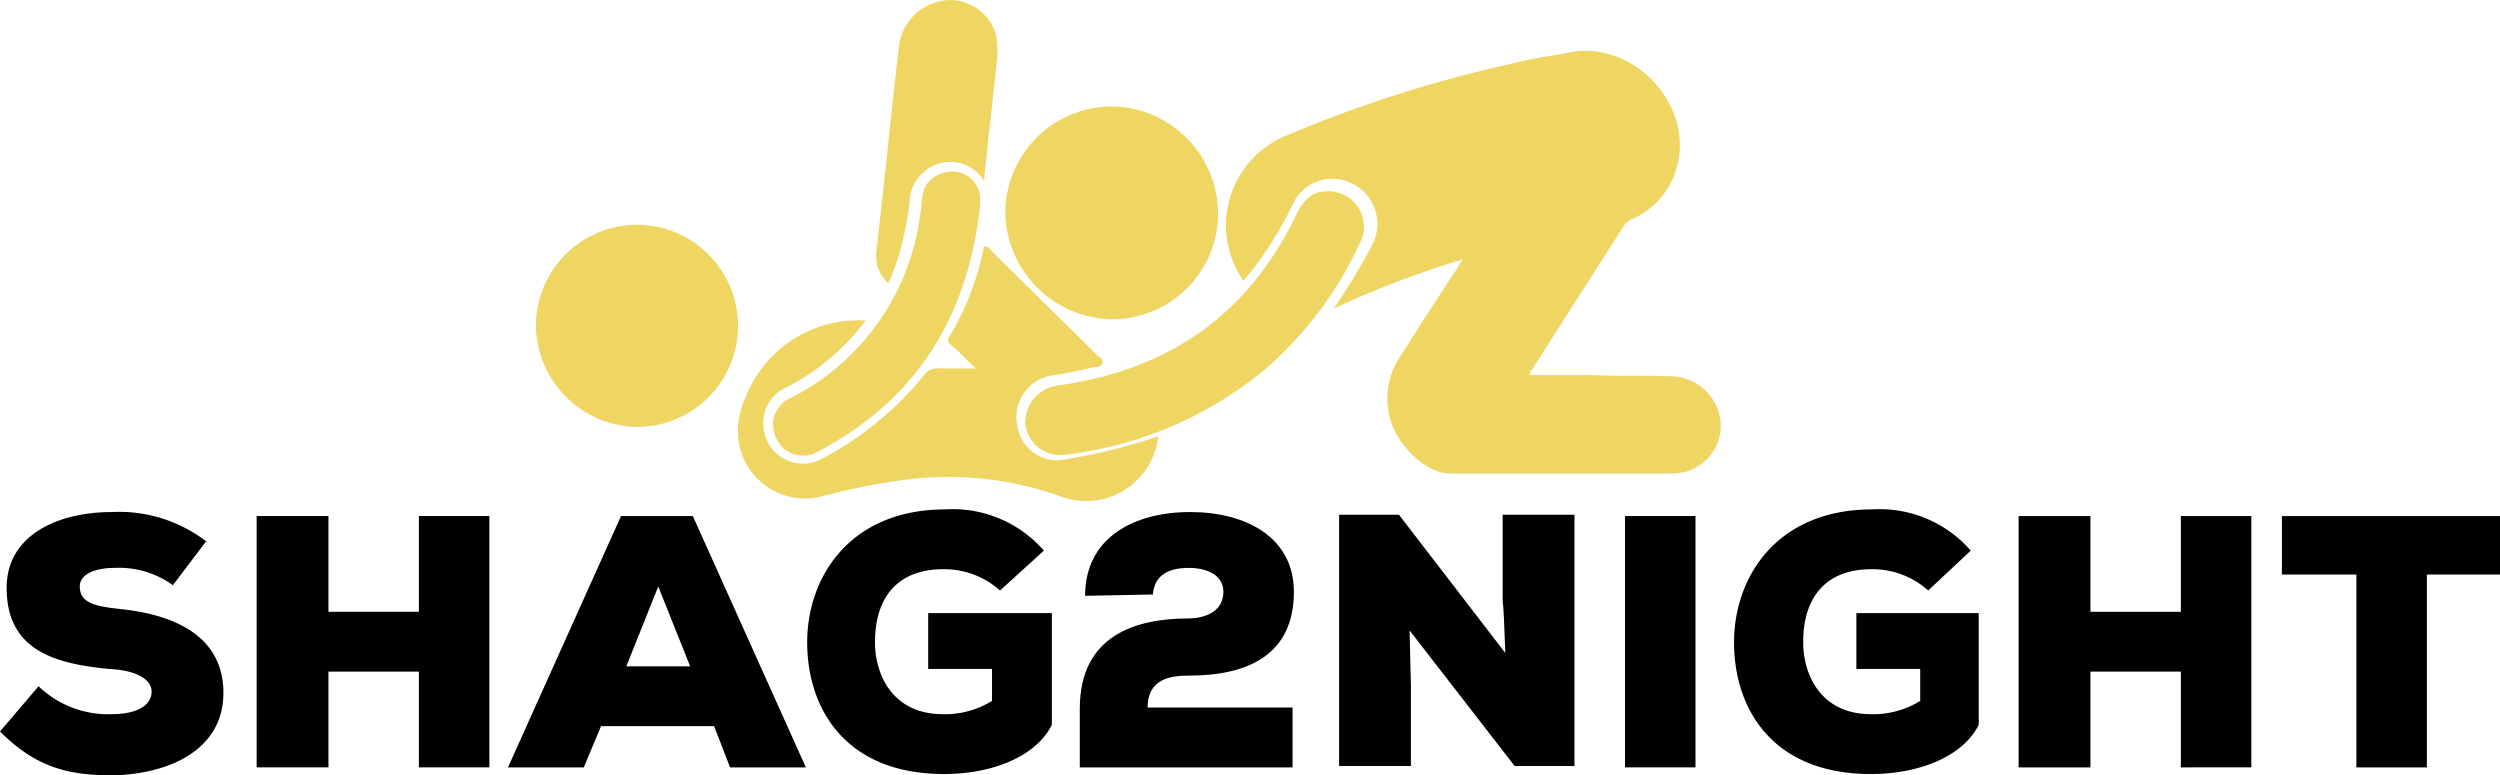 <svg xmlns="http://www.w3.org/2000/svg" width="188" height="58.306" viewBox="0 0 188 58.306">
  <g id="Group_6685" data-name="Group 6685" transform="translate(-2950 100.106)">
    <g id="XMLID_2_" transform="translate(3161 -468)">
      <path id="XMLID_67_" d="M-85.2,396.2c-2-.1-4.1,0-6.1-.1H-96c.1-.2.1-.3.2-.4l6.9-10.8a1.555,1.555,0,0,1,.8-.6,5.973,5.973,0,0,0,3.1-3.5c1.6-4.7-2.9-9.8-7.8-9-1.5.3-3.1.5-4.6.9a97.867,97.867,0,0,0-16.9,5.4,7.291,7.291,0,0,0-3.2,10.9c.2-.2.4-.5.6-.7a28,28,0,0,0,3.1-5,3.235,3.235,0,0,1,3.6-1.9,3.393,3.393,0,0,1,2.4,4.9,51.106,51.106,0,0,1-2.9,4.8,71.544,71.544,0,0,1,9.7-3.7c-.2.3-.3.5-.5.8-1.4,2.1-2.8,4.3-4.2,6.5a5.633,5.633,0,0,0-.7,4.9c.6,1.9,2.7,3.9,4.4,3.9h16.8a3.607,3.607,0,0,0,3.6-3.7A3.791,3.791,0,0,0-85.2,396.2Z" fill="#efd662"/>
      <path id="XMLID_66_" d="M-134.5,399.9a3.177,3.177,0,0,1,2.8-3.8,24.746,24.746,0,0,0,2.9-.6c.3,0,.6,0,.7-.3s-.2-.4-.4-.6c-2.6-2.6-5.3-5.2-7.9-7.8-.2-.2-.3-.4-.6-.4a20.838,20.838,0,0,1-2.6,6.8c-.2.3-.1.5.2.7.6.5,1.1,1.1,1.8,1.7h-2.8a1.173,1.173,0,0,0-1.1.5,24.8,24.8,0,0,1-7.7,6.3,2.965,2.965,0,0,1-4.3-1.9,2.924,2.924,0,0,1,1.7-3.5,17.534,17.534,0,0,0,5.9-5,9.083,9.083,0,0,0-9,5.7,5.915,5.915,0,0,0-.5,3.7,5.068,5.068,0,0,0,6.3,3.8,45.226,45.226,0,0,1,5.3-1.1,25.175,25.175,0,0,1,12.5,1.1,5.423,5.423,0,0,0,5.9-1.3,5.331,5.331,0,0,0,1.5-3.2,42.274,42.274,0,0,1-6.8,1.7A3.027,3.027,0,0,1-134.5,399.9Z" fill="#efd662"/>
      <path id="XMLID_65_" d="M-127.5,391.9a7.96,7.96,0,0,0,8.1-7.9,8.09,8.09,0,0,0-7.9-8.1,8.025,8.025,0,0,0-8.1,7.9A8.158,8.158,0,0,0-127.5,391.9Z" fill="#efd662"/>
      <path id="XMLID_64_" d="M-163.1,400a7.6,7.6,0,0,0,7.6-7.6,7.6,7.6,0,0,0-7.6-7.6,7.6,7.6,0,0,0-7.6,7.6A7.728,7.728,0,0,0-163.1,400Z" fill="#efd662"/>
      <path id="XMLID_63_" d="M-111.4,382.3c-1,0-1.7.8-2.2,1.9-3.7,7.6-9.8,11.6-18,12.7a2.824,2.824,0,0,0-2.3,2.9,2.659,2.659,0,0,0,2.9,2.3,28.813,28.813,0,0,0,15.1-6.4,28.229,28.229,0,0,0,7.2-9.6A2.656,2.656,0,0,0-111.4,382.3Z" fill="#efd662"/>
      <path id="XMLID_62_" d="M-138.7,380.9a2.386,2.386,0,0,0-2.4.6c-.7.7-.5,1.6-.7,2.5a17.976,17.976,0,0,1-9.7,13.8,2.208,2.208,0,0,0-1.1,3.1,2.2,2.2,0,0,0,3.2.9c7.4-3.9,11.2-10.2,12.1-18.4V383A2.08,2.08,0,0,0-138.7,380.9Z" fill="#efd662"/>
      <path id="XMLID_61_" d="M-143,385.5a20.022,20.022,0,0,0,.4-2.4,3.092,3.092,0,0,1,2.2-2.9,2.953,2.953,0,0,1,3.4,1.3c.3-3.2.7-6.3,1-9.4a9.15,9.15,0,0,0-.1-1.6,3.629,3.629,0,0,0-3.6-2.6,3.957,3.957,0,0,0-3.7,3.5c-.6,5.1-1.1,10.3-1.7,15.4a2.825,2.825,0,0,0,.9,2.4A17.719,17.719,0,0,0-143,385.5Z" fill="#efd662"/>
    </g>
    <g id="XMLID_7_" transform="translate(3161 -468)">
      <path id="XMLID_18_" d="M-198,411.9a6.917,6.917,0,0,0-4.4-1.3c-1.3,0-2.6.4-2.6,1.4,0,1.3,1.3,1.5,3.1,1.7,3.8.4,7.7,1.9,7.7,6.3,0,4.3-4.1,6.1-8.3,6.2-3.4,0-5.8-.6-8.5-3.3l2.9-3.4a7.539,7.539,0,0,0,5.5,2.1c1.8,0,3-.6,3-1.7,0-.9-1.1-1.6-3.2-1.7-4.1-.4-7.7-1.4-7.7-6.1,0-4,3.9-5.7,7.9-5.7a10.756,10.756,0,0,1,7.1,2.2Z"/>
      <path id="XMLID_24_" d="M-179.5,425.6v-7.2h-6.8v7.2h-5.4V406.7h5.4v7.2h6.8v-7.2h5.3v18.9Z"/>
      <path id="XMLID_30_" d="M-157.3,422.5h-8.5l-1.3,3.1h-5.7l8.5-18.9h5.4l8.5,18.9h-5.7Zm-4.2-10.5-2.4,6h4.8Z"/>
      <path id="XMLID_33_" d="M-135.8,412.3a6.262,6.262,0,0,0-4.3-1.6c-3.1,0-5.1,1.8-5.1,5.5,0,2.4,1.3,5.4,5.1,5.4a6.68,6.68,0,0,0,3.7-1v-2.4h-4.8V414h9.3v8.4c-1.2,2.4-4.5,3.7-8.1,3.7-7.5,0-10.3-5-10.3-9.9s3.2-10,10.4-10a9.086,9.086,0,0,1,7.4,3.1Z"/>
      <path id="XMLID_35_" d="M-129.4,412.7c0-4.4,3.7-6.3,7.9-6.3s7.8,1.9,7.8,6c0,4.7-3.4,6.3-7.9,6.3-1.3,0-3.1.2-3.1,2.4h10.9v4.5h-16v-4.4c0-5.6,4.3-6.8,8.2-6.8,1,0,2.6-.4,2.6-2,0-1.3-1.3-1.8-2.6-1.8-1.6,0-2.6.6-2.7,2l-5.1.1Z"/>
      <path id="XMLID_37_" d="M-97.8,417c-.1-2.3-.1-3.1-.2-3.9v-6.5h5.4v18.9h-4.5l-7.9-10.2.1,4.1v6.1h-5.4V406.6h4.5Z"/>
      <path id="XMLID_39_" d="M-88.8,425.6V406.7h5.3v18.9Z"/>
      <path id="XMLID_41_" d="M-66,412.3a6.262,6.262,0,0,0-4.3-1.6c-3.1,0-5.1,1.8-5.1,5.5,0,2.4,1.3,5.4,5.1,5.4a6.68,6.68,0,0,0,3.7-1v-2.4h-4.8V414h9.2v8.4c-1.2,2.4-4.5,3.7-8.1,3.7-7.5,0-10.3-5-10.3-9.9s3.2-10,10.4-10a9.086,9.086,0,0,1,7.4,3.1Z"/>
      <path id="XMLID_43_" d="M-47,425.6v-7.2h-6.8v7.2h-5.4V406.7h5.4v7.2H-47v-7.2h5.3v18.9Z"/>
      <path id="XMLID_45_" d="M-33.9,411.1h-5.5v-4.4H-23v4.4h-5.5v14.5h-5.3V411.1Z"/>
    </g>
  </g>
</svg>
